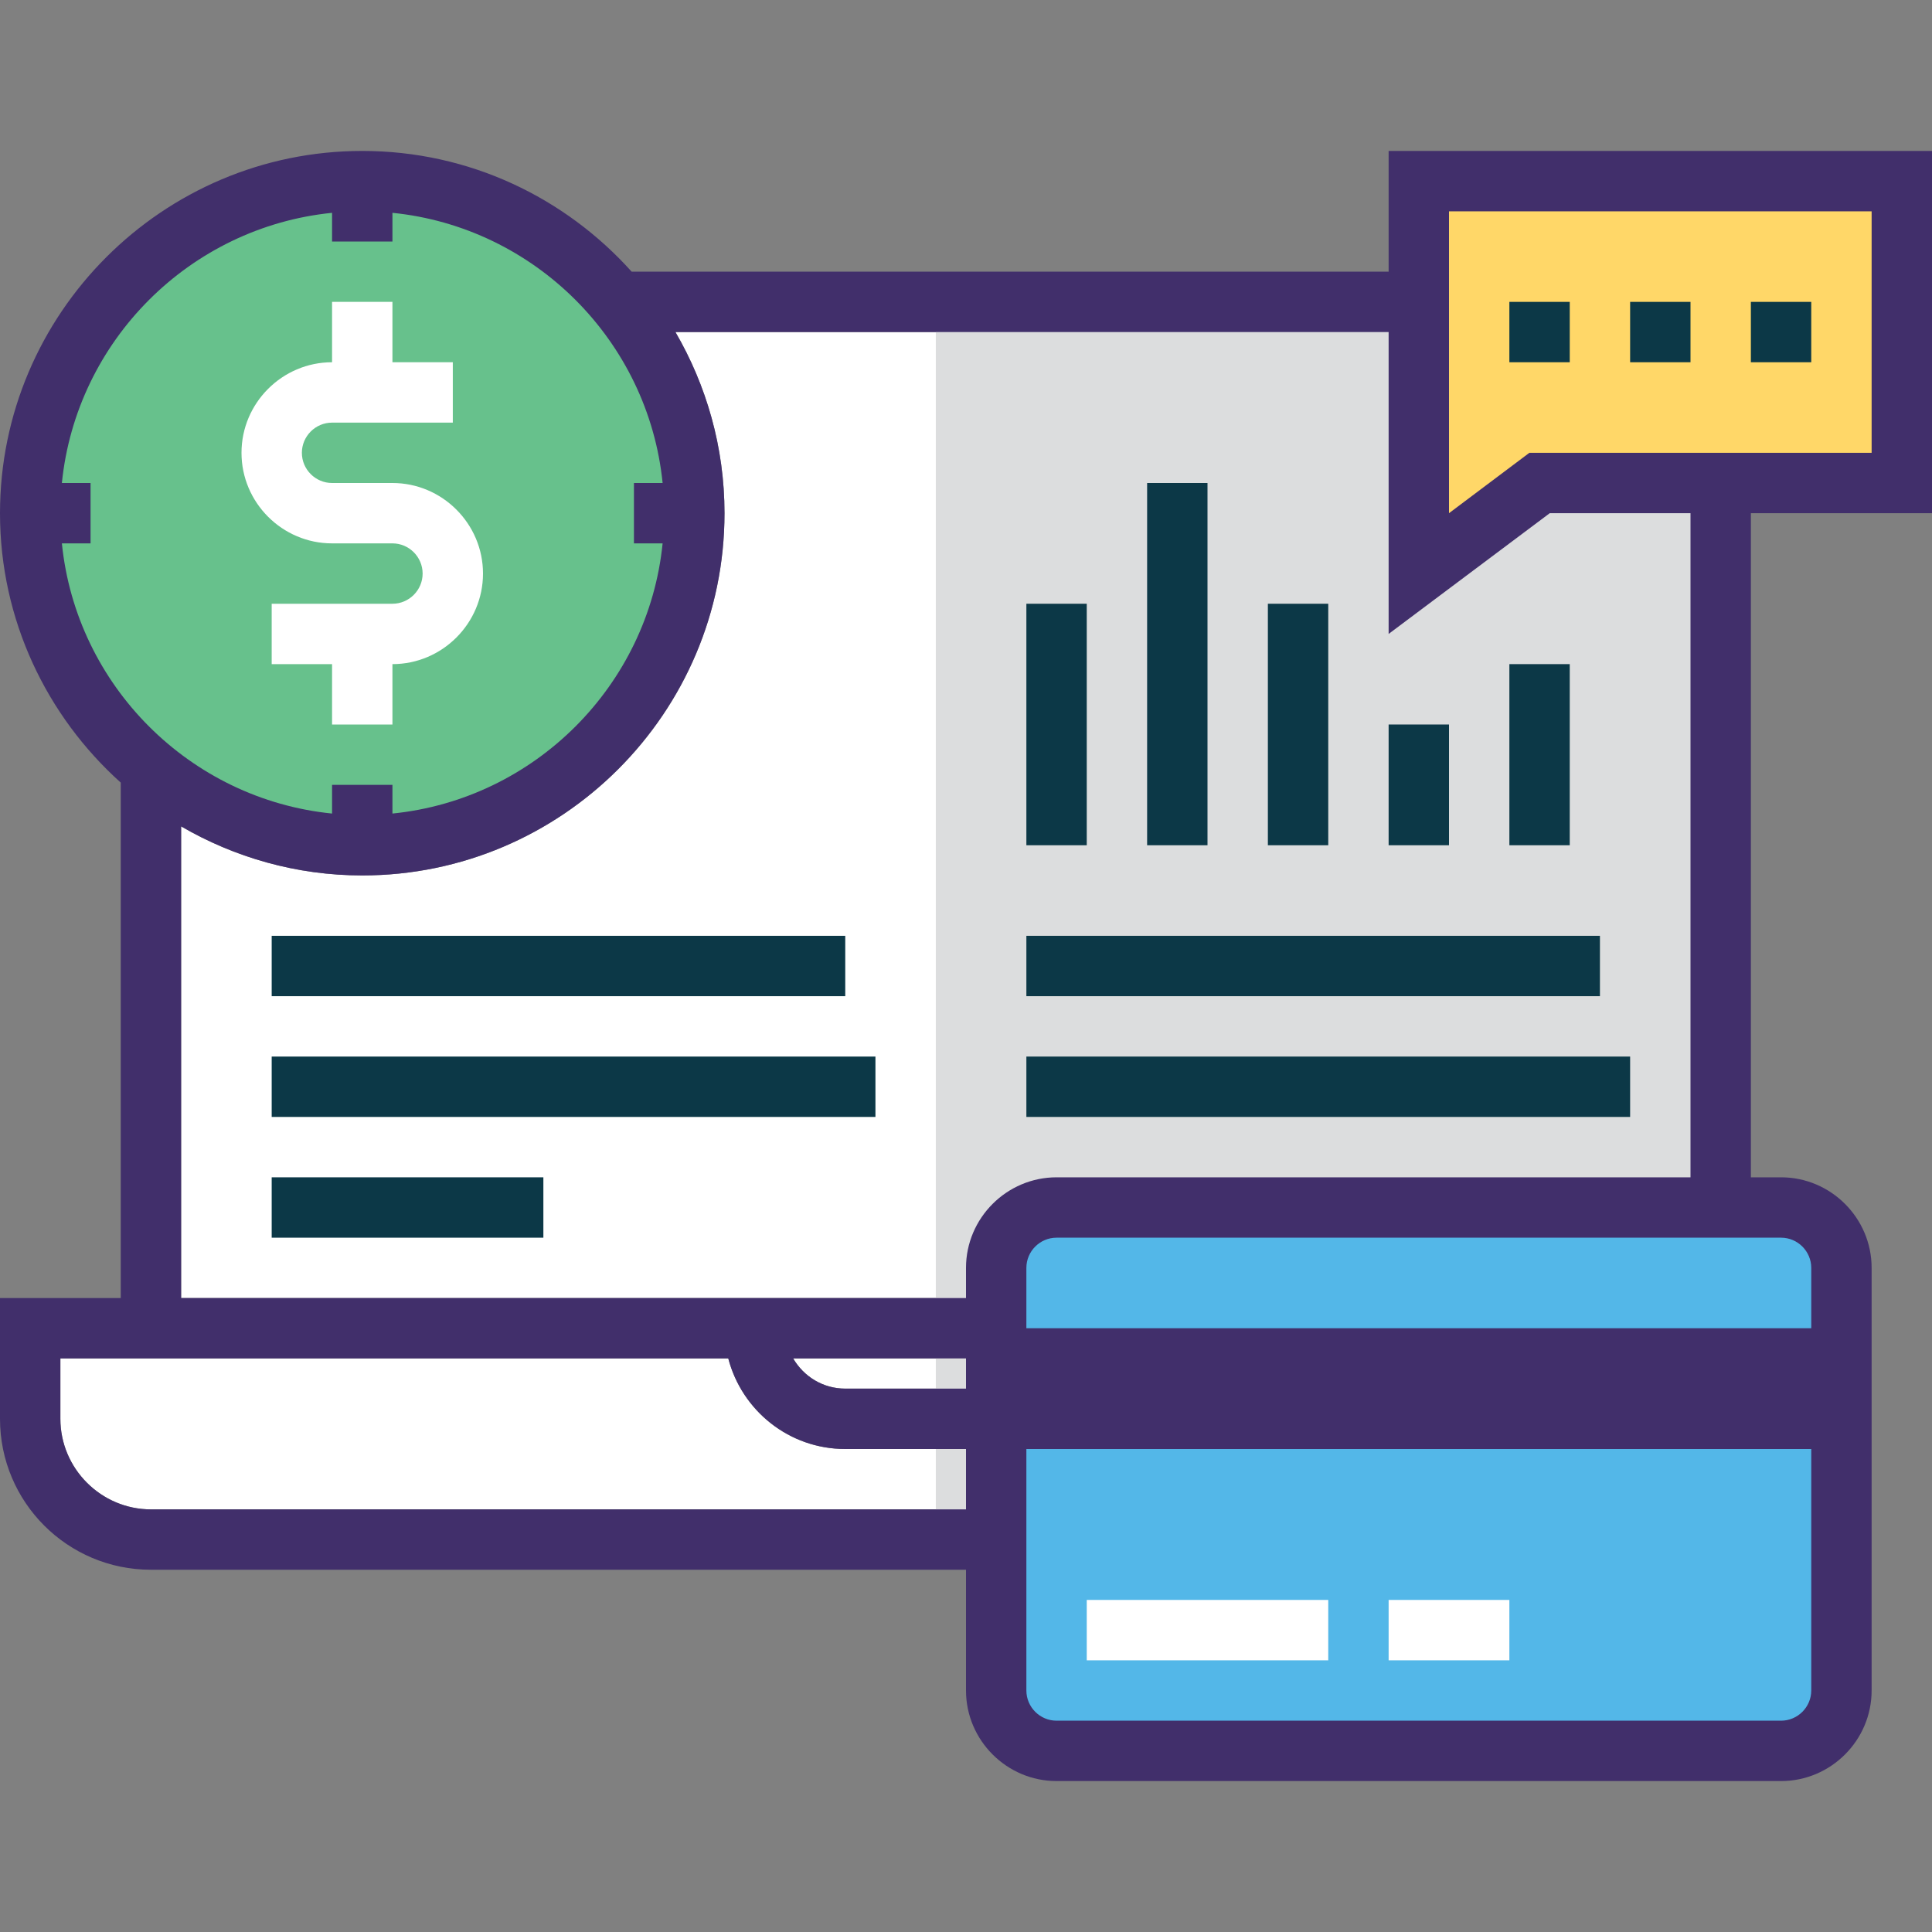 <?xml version="1.0" encoding="utf-8"?>
<!-- Generator: Adobe Illustrator 28.0.0, SVG Export Plug-In . SVG Version: 6.00 Build 0)  -->
<svg version="1.1" id="Layer_1" xmlns="http://www.w3.org/2000/svg" xmlns:xlink="http://www.w3.org/1999/xlink" x="0px" y="0px"
	 viewBox="0 0 512 512" style="enable-background:new 0 0 512 512;" xml:space="preserve">
<rect x="0" y="0" width="512" height="512" fill="#808080" stroke="none"/>
<style type="text/css">
	.st0{fill:#FFFFFF;}
	.st1{fill:#DCDDDE;}
	.st2{fill:#53B7E8;}
	.st3{fill:#67C18C;}
	.st4{fill:#FFD768;}
	.st5{fill:#0C3847;}
	.st6{fill:#412F6B;}
	.st7{fill:#543B7D;}
</style>
<g>
	<path class="st0" d="M40,400c-13.2,0-24-10.8-24-24v-16h16h16h145c3.6,13.8,16.1,24,31,24h32v16H40z"/>
	<path class="st0" d="M448,312H280c-13.2,0-24,10.8-24,24v8h-48h-8H48V219c14.1,8.2,30.5,13,48,13c52.9,0,96-43.1,96-96
		c0-17.5-4.8-33.9-13-48h189v80l42.7-32H448V312z"/>
	<path class="st0" d="M256,368h-32c-5.9,0-11-3.2-13.8-8H256V368z"/>
</g>
<g>
	<path class="st1" d="M280,368h-32v40h208c17.6,0,32-14.4,32-32v-24H296C296,360.8,288.8,368,280,368z"/>
	<path class="st1" d="M248,80h184c13.3,0,24,10.7,24,24v272H248V80z"/>
</g>
<path class="st2" d="M488,336v112c0,8.8-7.2,16-16,16H280c-8.8,0-16-7.2-16-16V336c0-8.8,7.2-16,16-16h192
	C480.8,320,488,327.2,488,336z"/>
<circle class="st3" cx="96" cy="136" r="88"/>
<polygon class="st4" points="376,152 408,128 504,128 504,48 376,48 "/>
<g>
	<rect x="304" y="128" class="st5" width="16" height="96"/>
	<rect x="272" y="160" class="st5" width="16" height="64"/>
	<rect x="72" y="248" class="st5" width="152" height="16"/>
	<rect x="72" y="280" class="st5" width="160" height="16"/>
	<rect x="72" y="312" class="st5" width="72" height="16"/>
	<rect x="272" y="248" class="st5" width="152" height="16"/>
	<rect x="272" y="280" class="st5" width="160" height="16"/>
	<rect x="336" y="160" class="st5" width="16" height="64"/>
	<rect x="368" y="192" class="st5" width="16" height="32"/>
	<rect x="400" y="176" class="st5" width="16" height="48"/>
</g>
<g>
	<path class="st0" d="M88,144h16c4.4,0,8,3.6,8,8s-3.6,8-8,8H88H72v16h16v16h16v-16c13.2,0,24-10.8,24-24s-10.8-24-24-24H88
		c-4.4,0-8-3.6-8-8s3.6-8,8-8h16h16V96h-16V80H88v16c-13.2,0-24,10.8-24,24S74.8,144,88,144z"/>
	<rect x="288" y="424" class="st0" width="64" height="16"/>
	<rect x="368" y="424" class="st0" width="32" height="16"/>
</g>
<path class="st6" d="M512,136V40H368v32H167.4c-17.6-19.6-43-32-71.4-32C43.1,40,0,83.1,0,136c0,28.3,12.4,53.8,32,71.4V344H0v32
	c0,22.1,17.9,40,40,40h216v32c0,13.2,10.8,24,24,24h192c13.2,0,24-10.8,24-24v-72v-32v-8c0-13.2-10.8-24-24-24h-8V136H512z M384,56
	h112v64h-90.7L384,136V56z M16.4,144H24v-16h-7.6C20.2,90.3,50.3,60.2,88,56.4V64h16v-7.6c37.7,3.8,67.8,33.9,71.6,71.6H168v16h7.6
	c-3.8,37.7-33.9,67.8-71.6,71.6V208H88v7.6C50.3,211.8,20.2,181.7,16.4,144z M40,400c-13.2,0-24-10.8-24-24v-16h16h16h145
	c3.6,13.8,16.1,24,31,24h32v16H40z M256,368h-32c-5.9,0-11-3.2-13.8-8H256V368z M472,456H280c-4.4,0-8-3.6-8-8v-64h208v64
	C480,452.4,476.4,456,472,456z M480,336v16H272v-16c0-4.4,3.6-8,8-8h192C476.4,328,480,331.6,480,336z M448,312H280
	c-13.2,0-24,10.8-24,24v8h-48h-8H48V219c14.1,8.2,30.5,13,48,13c52.9,0,96-43.1,96-96c0-17.5-4.8-33.9-13-48h189v80l42.7-32H448V312
	z"/>
<rect x="464" y="80" class="st5" width="16" height="16"/>
<rect x="432" y="80" class="st5" width="16" height="16"/>
<rect x="400" y="80" class="st5" width="16" height="16"/>
<rect x="-398" y="-107" class="st7" width="149" height="163.4"/>
</svg>
